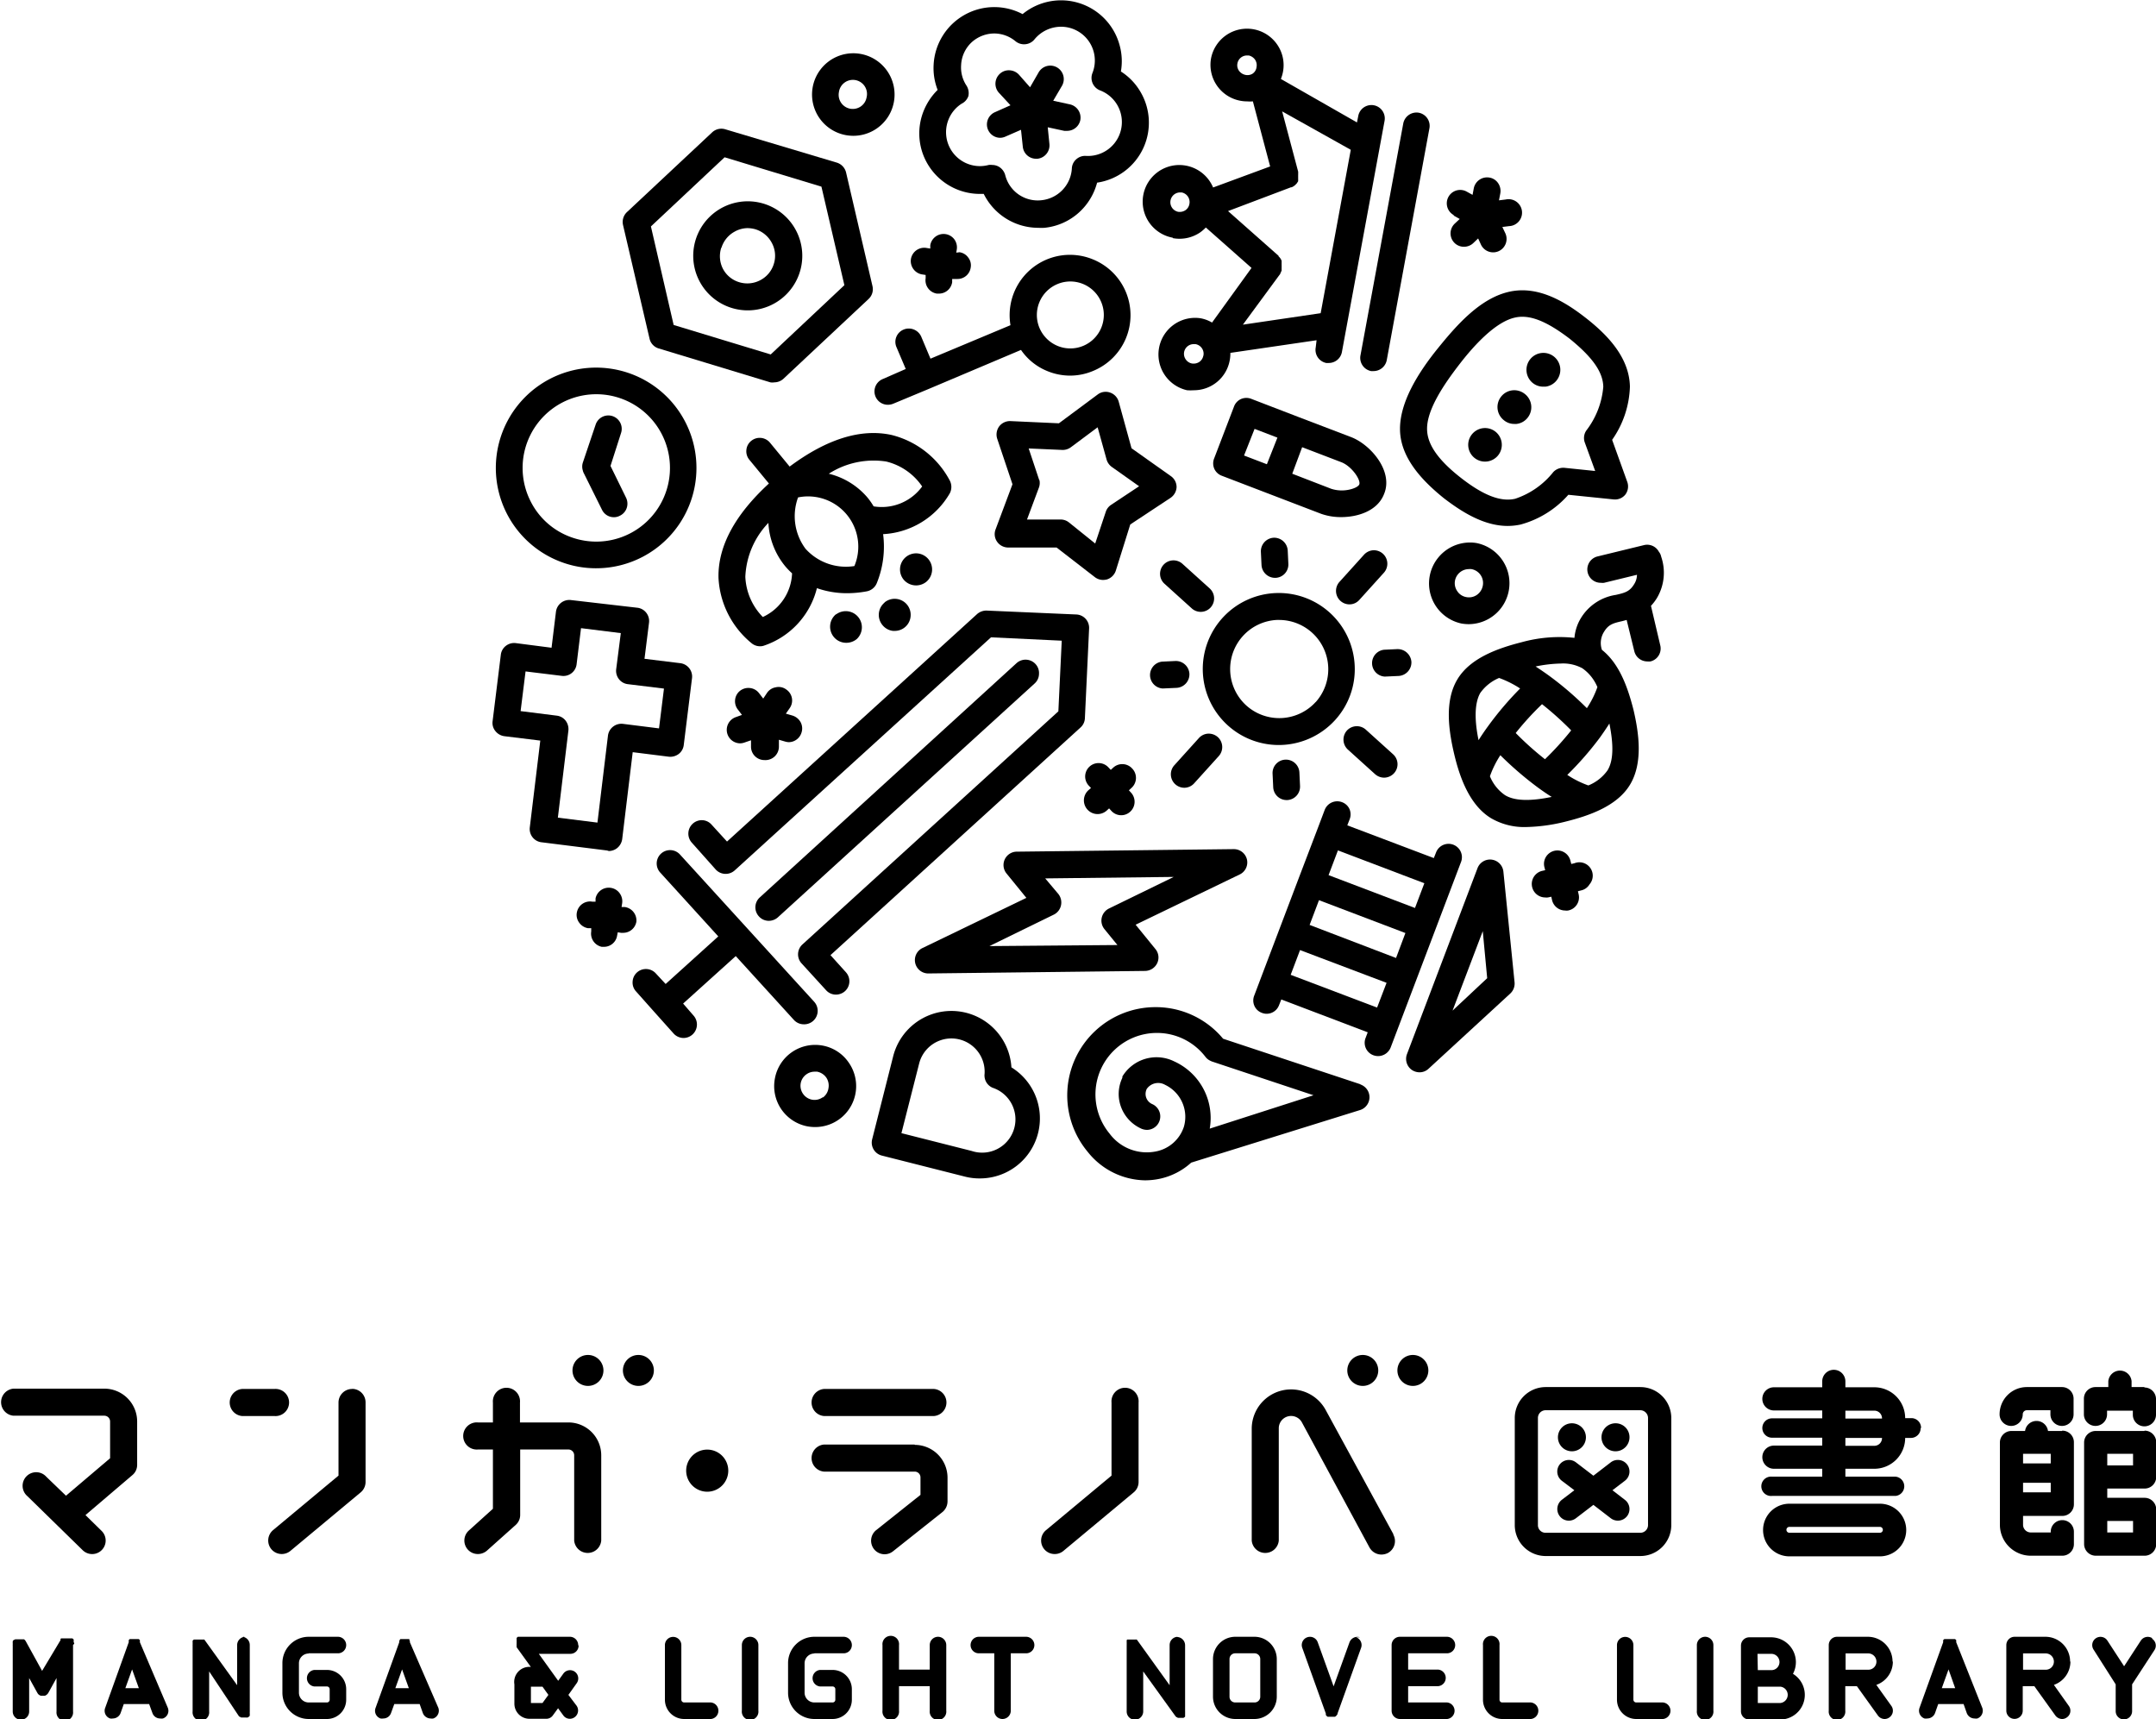 <svg xmlns="http://www.w3.org/2000/svg" viewBox="0 0 204.83 163.29"><g id="レイヤー_2" data-name="レイヤー 2"><g id="レイヤー_1-2" data-name="レイヤー 1"><path d="M103.07,68.22l.4-8.52a1.27,1.27,0,0,0-1.21-1.33L93.75,58a1.34,1.34,0,0,0-.92.33L69.07,79.94,67.6,78.33a1.25,1.25,0,0,0-.88-.42,1.28,1.28,0,0,0-1,2.13L68,82.6a1.28,1.28,0,0,0,1.8.08L94.15,60.54l6.72.32-.32,6.71L76.24,89.71a1.27,1.27,0,0,0-.09,1.8l2.33,2.55a1.25,1.25,0,0,0,.94.42,1.3,1.3,0,0,0,.86-.33,1.27,1.27,0,0,0,.08-1.8L78.9,90.73,102.66,69.1A1.24,1.24,0,0,0,103.07,68.22Z"/><path d="M64.9,95.33l5-4.51,5.52,6.06a1.27,1.27,0,0,0,.94.42,1.28,1.28,0,0,0,1-2.13l-6.38-7h0l-6.38-7a1.27,1.27,0,1,0-1.88,1.71l5.52,6.07-5,4.52-.93-1a1.27,1.27,0,0,0-1.8-.09,1.26,1.26,0,0,0-.41.89,1.23,1.23,0,0,0,.33.91l1.78,2h0l1.79,2a1.29,1.29,0,0,0,.94.42,1.28,1.28,0,0,0,.94-2.14Z"/><path d="M98.71,64a1.25,1.25,0,0,0-.33-.92,1.28,1.28,0,0,0-1.8-.09L72.18,85.25a1.27,1.27,0,0,0-.08,1.8,1.25,1.25,0,0,0,.94.42,1.3,1.3,0,0,0,.86-.33L98.3,64.92A1.24,1.24,0,0,0,98.71,64Z"/><path d="M130.26,35.25l.23,0a1.28,1.28,0,0,0,1.26-1.05l4.05-22a1.27,1.27,0,0,0-1-1.49,1.28,1.28,0,0,0-1.48,1l-4.06,22A1.28,1.28,0,0,0,130.26,35.25Z"/><path d="M111.42,22.62a3.48,3.48,0,0,0,2.61-.55,3.89,3.89,0,0,0,.53-.46l4.34,3.84-3.75,5.19a3.3,3.3,0,0,0-1.11-.41,3.48,3.48,0,0,0-1.26,6.84,4.6,4.6,0,0,0,.64,0,3.46,3.46,0,0,0,3.41-2.84,3.41,3.41,0,0,0,.06-.71l8.19-1.2L125,33a1.27,1.27,0,0,0,1,1.48l.23,0a1.27,1.27,0,0,0,1.25-1l4.06-22a1.27,1.27,0,0,0-2.5-.46l-.12.61L121.69,7.5a3.58,3.58,0,0,0,.2-.68,3.44,3.44,0,0,0-.56-2.6,3.48,3.48,0,0,0-6.28,1.35,3.47,3.47,0,0,0,2.79,4,3.39,3.39,0,0,0,.64.06,3.48,3.48,0,0,0,.55,0l1.64,6.18-5.42,2a3.48,3.48,0,1,0-3.83,4.77ZM113,19.37a.9.9,0,0,1-.38.6,1,1,0,0,1-.69.15.93.93,0,0,1,.16-1.84h.17A.93.93,0,0,1,113,19.37ZM118.3,7.11a1,1,0,0,1-.59-.39.89.89,0,0,1-.15-.69.92.92,0,0,1,.91-.76h.17a1,1,0,0,1,.59.39.94.94,0,0,1,.15.69A.88.88,0,0,1,119,7,.93.93,0,0,1,118.3,7.11Zm4.35,10.68.06,0,.11-.05.11-.07.09-.07a.47.47,0,0,0,.1-.1.46.46,0,0,0,.07-.07.83.83,0,0,0,.08-.12l.06-.09,0-.07a.14.14,0,0,0,0-.06.42.42,0,0,0,0-.1l0-.14s0-.07,0-.11v-.13a.37.37,0,0,0,0-.11.59.59,0,0,0,0-.14.13.13,0,0,0,0-.06l-1.52-5.72,6.52,3.65-2.86,15.52-7.39,1.09L121.64,26l0-.05a.75.75,0,0,0,.07-.12s0-.07.05-.1l0-.13,0-.11s0-.09,0-.13a.49.49,0,0,0,0-.12v-.06s0-.05,0-.07,0-.07,0-.11l0-.13,0-.1-.06-.13-.06-.1-.08-.1a.76.76,0,0,0-.09-.09l0-.05-4.8-4.25Zm-8.33,16a.91.91,0,0,1-.38.59,1,1,0,0,1-.69.15.92.92,0,0,1-.6-.39.92.92,0,0,1,.76-1.45l.17,0a.93.93,0,0,1,.6.38A.91.91,0,0,1,114.32,33.82Z"/><path d="M86.05,35.05,83.88,36a1.27,1.27,0,0,0,.49,2.45,1.38,1.38,0,0,0,.49-.1l3.34-1.39h0L97,33.24a5.55,5.55,0,0,0,2.48,2,5.66,5.66,0,0,0,2.18.44,5.59,5.59,0,0,0,2.2-.45,5.72,5.72,0,0,0,0-10.58A5.73,5.73,0,0,0,96,30.89L88.4,34.07,87.53,32a1.29,1.29,0,0,0-.69-.69,1.28,1.28,0,0,0-1,0A1.26,1.26,0,0,0,85.18,33Zm12.7-6.35a3.18,3.18,0,1,1,1.73,4.16,3.2,3.2,0,0,1-1.73-1.72h0A3.18,3.18,0,0,1,98.75,28.7Z"/><path d="M69.54,29.26a5.18,5.18,0,1,0-3.07-2.52A5.17,5.17,0,0,0,69.54,29.26Zm-1-5.72A2.62,2.62,0,0,1,69.8,22,2.56,2.56,0,0,1,71,21.67a2.87,2.87,0,0,1,.77.11,2.63,2.63,0,0,1,1.55,1.28,2.56,2.56,0,0,1,.2,2,2.59,2.59,0,0,1-1.28,1.55,2.63,2.63,0,0,1-2,.2,2.59,2.59,0,0,1-1.56-1.28A2.63,2.63,0,0,1,68.52,23.54Z"/><path d="M61.71,32.17a1.26,1.26,0,0,0,.87.93l10.61,3.22a1.14,1.14,0,0,0,.37,0,1.29,1.29,0,0,0,.87-.34l8.09-7.58a1.27,1.27,0,0,0,.37-1.22l-2.51-10.8a1.3,1.3,0,0,0-.87-.93L68.9,12.28a1.28,1.28,0,0,0-1.24.29l-8.1,7.58a1.29,1.29,0,0,0-.37,1.22Zm.13-10.66,7-6.57,9.2,2.79,2.18,9.36-7,6.58L64,30.87Z"/><path d="M57.84,80.84a1.29,1.29,0,0,0,.78-.27,1.33,1.33,0,0,0,.49-.85l1-8.27,3.43.43a1.32,1.32,0,0,0,.94-.26,1.25,1.25,0,0,0,.48-.85l.78-6.31A1.28,1.28,0,0,0,64.66,63l-3.43-.42.43-3.43a1.27,1.27,0,0,0-.26-.94,1.25,1.25,0,0,0-.85-.48L54.24,57a1.28,1.28,0,0,0-1.42,1.1l-.42,3.43L49,61.09a1.28,1.28,0,0,0-.94.26,1.25,1.25,0,0,0-.48.85l-.78,6.3a1.22,1.22,0,0,0,.26.94,1.31,1.31,0,0,0,.84.49l3.43.42-1,8.27A1.27,1.27,0,0,0,51.38,80l6.3.79Zm.7-17.27a1.28,1.28,0,0,0,.26.94,1.25,1.25,0,0,0,.85.48l3.43.42-.47,3.78-3.43-.43a1.29,1.29,0,0,0-1.42,1.11l-1,8.27L53,77.67l1-8.27a1.33,1.33,0,0,0-.26-.94,1.25,1.25,0,0,0-.85-.48l-3.43-.43.47-3.77,3.43.42a1.26,1.26,0,0,0,1.42-1.1l.42-3.43,3.78.47Z"/><path d="M141.73,81.66a1.27,1.27,0,0,0-1.36.81l-6.7,17.66a1.28,1.28,0,0,0,.47,1.51,1.33,1.33,0,0,0,.72.22,1.24,1.24,0,0,0,.86-.34l7.77-7.15a1.29,1.29,0,0,0,.4-1.07l-1.06-10.5A1.28,1.28,0,0,0,141.73,81.66Zm-.44,11.26L138,96l2.87-7.55Z"/><path d="M138.07,80.24a1.27,1.27,0,0,0-1.64.74l-.21.53L128,78.4l.21-.54a1.28,1.28,0,0,0,0-1,1.25,1.25,0,0,0-.71-.66,1.28,1.28,0,0,0-1.65.74l-.65,1.72h0l-1.8,4.72h0l-1.79,4.72h0l-1.79,4.72h0l-.65,1.72a1.26,1.26,0,0,0,0,1,1.23,1.23,0,0,0,.71.67,1.2,1.2,0,0,0,.45.09,1.26,1.26,0,0,0,1.19-.83l.21-.53,8.21,3.12-.2.53a1.26,1.26,0,0,0,.74,1.65,1.33,1.33,0,0,0,.45.08,1.29,1.29,0,0,0,1.19-.82l6.7-17.66A1.27,1.27,0,0,0,138.07,80.24Zm-13.65,7.62.89-2.35,8.21,3.12L132.63,91Zm1.8-4.73.89-2.35,8.21,3.12-.89,2.35Zm-2.71,7.12,8.22,3.11-.9,2.35-8.21-3.11Z"/><path d="M118.47,81.66a1.28,1.28,0,0,0-1.26-1h0l-20.58.24a1.27,1.27,0,0,0-1,2.08l1.88,2.31-9.86,4.76a1.27,1.27,0,0,0,.56,2.42l20.59-.24a1.3,1.3,0,0,0,1.14-.74,1.26,1.26,0,0,0-.17-1.34l-1.88-2.31,9.86-4.76A1.27,1.27,0,0,0,118.47,81.66ZM100.8,86a1.3,1.3,0,0,0-.26-1.09L99.3,83.44l12.21-.14-6.15,3a1.28,1.28,0,0,0-.44,1.95l1.24,1.52L94,89.87l6.14-3A1.28,1.28,0,0,0,100.8,86ZM88.24,92.23Z"/><path d="M128.7,63.19a7.22,7.22,0,1,0-7.21,7.58,7.25,7.25,0,0,0,5.36-2.38A7.17,7.17,0,0,0,128.7,63.19ZM125,66.68a4.68,4.68,0,0,1-6.6.33h0a4.67,4.67,0,0,1,2.9-8.12h.24a4.68,4.68,0,0,1,3.46,7.8Z"/><path d="M130.64,73.54a1.3,1.3,0,0,0,.86.33,1.29,1.29,0,0,0,.94-.42,1.27,1.27,0,0,0-.09-1.8l-2.59-2.34a1.28,1.28,0,0,0-1.8.09,1.29,1.29,0,0,0,.09,1.8Z"/><path d="M112.34,53.56a1.27,1.27,0,1,0-1.71,1.89l2.59,2.34a1.27,1.27,0,0,0,1.8-.09,1.28,1.28,0,0,0-.09-1.8Z"/><path d="M134.09,62.87a1.31,1.31,0,0,0-1.34-1.21l-1.26.06a1.28,1.28,0,0,0,.07,2.55l1.32-.06A1.29,1.29,0,0,0,134.09,62.87Z"/><path d="M113,64a1.29,1.29,0,0,0-1.34-1.21l-1.26.06a1.28,1.28,0,0,0,.06,2.55l1.33-.06A1.29,1.29,0,0,0,113,64Z"/><path d="M122.11,72.16a1.27,1.27,0,0,0-1.21,1.33l.06,1.26A1.28,1.28,0,0,0,122.24,76h.06a1.28,1.28,0,0,0,1.21-1.34l-.06-1.26A1.28,1.28,0,0,0,122.11,72.16Z"/><path d="M121,51.08a1.29,1.29,0,0,0-1.21,1.34l.06,1.26a1.29,1.29,0,0,0,1.28,1.21h.06a1.27,1.27,0,0,0,1.21-1.33l-.06-1.26A1.29,1.29,0,0,0,121,51.08Z"/><path d="M112.45,74.83a1.27,1.27,0,0,0,1-.42l2.34-2.59a1.28,1.28,0,0,0-.09-1.8,1.31,1.31,0,0,0-.92-.33,1.27,1.27,0,0,0-.88.42l-2.34,2.59a1.28,1.28,0,0,0,.94,2.13Z"/><path d="M130.47,52.27a1.29,1.29,0,0,0-.88.42l-2.34,2.59a1.28,1.28,0,0,0,.95,2.13,1.25,1.25,0,0,0,.94-.42l2.34-2.59a1.28,1.28,0,0,0-1-2.13Z"/><path d="M137.18,47.33c1.6,1.22,3.73,2.63,6.06,2.63a6.06,6.06,0,0,0,1.21-.13A9.28,9.28,0,0,0,149,47l4.3.44A1.26,1.26,0,0,0,154.4,47a1.28,1.28,0,0,0,.2-1.22l-1.44-4a9.27,9.27,0,0,0,1.69-5.06c-.06-2.84-2.25-5-4.18-6.51s-4.5-3.11-7.27-2.5-5,3.16-6.79,5.37-3.69,5.14-3.6,7.84S135.27,45.79,137.18,47.33ZM150.55,42l1,2.74-2.91-.3a1.31,1.31,0,0,0-1.06.39,7.74,7.74,0,0,1-3.64,2.55c-1.36.31-3-.31-5.16-2s-3.17-3.16-3.2-4.57c-.06-1.92,1.72-4.45,3.06-6.19s3.42-4.06,5.32-4.46a3,3,0,0,1,.67-.07c1.21,0,2.64.67,4.5,2.09,2.17,1.76,3.16,3.16,3.19,4.56a7.88,7.88,0,0,1-1.61,4.15A1.27,1.27,0,0,0,150.55,42Z"/><path d="M96.09,101.4a5.71,5.71,0,0,0-11.23-1.08l-2,7.9a1.27,1.27,0,0,0,.92,1.55l7.9,2a5.55,5.55,0,0,0,1.41.17,5.7,5.7,0,0,0,3-10.55Zm-1.78,1.93a3.16,3.16,0,0,1-2,6l-6.67-1.69L87.33,101A3.16,3.16,0,0,1,93.54,102,1.27,1.27,0,0,0,94.31,103.33Z"/><path d="M74.93,70.5a1.28,1.28,0,0,0,1.22-.92,1.26,1.26,0,0,0-.1-1,1.34,1.34,0,0,0-.77-.61l-.62-.18.37-.53a1.26,1.26,0,0,0-.34-1.77,1.2,1.2,0,0,0-1-.2,1.24,1.24,0,0,0-.82.53l-.36.54-.4-.52a1.25,1.25,0,0,0-.84-.48,1.29,1.29,0,0,0-.95.25,1.25,1.25,0,0,0-.48.85,1.27,1.27,0,0,0,.26.94l.39.51-.61.22a1.28,1.28,0,0,0,.43,2.48,1.26,1.26,0,0,0,.43-.08l.61-.21,0,.64a1.27,1.27,0,0,0,1.27,1.24h0A1.28,1.28,0,0,0,74,70.92l0-.65.62.18A1.49,1.49,0,0,0,74.93,70.5ZM72.69,72Z"/><path d="M138.11,20.48l.57.32-.47.44a1.28,1.28,0,0,0-.06,1.8,1.26,1.26,0,0,0,.93.4,1.29,1.29,0,0,0,.88-.34l.47-.45.27.59a1.28,1.28,0,0,0,1.7.61,1.28,1.28,0,0,0,.61-1.7l-.28-.59.64-.08a1.28,1.28,0,1,0-.32-2.53l-.64.08.12-.63a1.31,1.31,0,0,0-.2-1,1.24,1.24,0,0,0-.82-.53,1.29,1.29,0,0,0-1.49,1l-.12.64-.56-.31a1.27,1.27,0,1,0-1.23,2.23Z"/><path d="M93.13,18.42h.33a5.79,5.79,0,0,0,5.18,3.22,5.63,5.63,0,0,0,.58,0,5.74,5.74,0,0,0,3.89-2.09,5.82,5.82,0,0,0,1.12-2.2,5.76,5.76,0,0,0,4-8.82,5.66,5.66,0,0,0-1.74-1.74,5.64,5.64,0,0,0-.11-2.45,5.76,5.76,0,0,0-9.23-3,5.77,5.77,0,0,0-8.45,4.78,5.68,5.68,0,0,0,.38,2.42,5.91,5.91,0,0,0-1.35,2.05,5.72,5.72,0,0,0,.1,4.41A5.77,5.77,0,0,0,93.13,18.42ZM92,9.13a1.33,1.33,0,0,0-.18-1,3.12,3.12,0,0,1-.51-1.93A3.15,3.15,0,0,1,92.33,4a3.22,3.22,0,0,1,2.15-.82,3.18,3.18,0,0,1,2,.74,1.28,1.28,0,0,0,.94.28,1.25,1.25,0,0,0,.86-.46,3.27,3.27,0,0,1,2.51-1.2,3.21,3.21,0,0,1,3,4.39,1.27,1.27,0,0,0,.73,1.66,3.22,3.22,0,0,1-1.34,6.22,1.25,1.25,0,0,0-.93.32,1.22,1.22,0,0,0-.42.89,3.22,3.22,0,0,1-2.89,3,3.18,3.18,0,0,1-3.44-2.39,1.32,1.32,0,0,0-.6-.79,1.28,1.28,0,0,0-.64-.17,1.26,1.26,0,0,0-.33,0,3.32,3.32,0,0,1-.83.11,3.22,3.22,0,0,1-3-4.39,3.19,3.19,0,0,1,1.26-1.54A1.28,1.28,0,0,0,92,9.13Z"/><path d="M95,13.09a1.26,1.26,0,0,0,.51-.11L97,12.33l.17,1.6a1.27,1.27,0,0,0,1.26,1.15h.13a1.28,1.28,0,0,0,1.14-1.4l-.16-1.59,1.57.34.27,0a1.28,1.28,0,0,0,1.25-1,1.29,1.29,0,0,0-1-1.52l-1.57-.34.81-1.38a1.28,1.28,0,1,0-2.21-1.29l-.8,1.39L96.81,7.1a1.29,1.29,0,0,0-.88-.42A1.24,1.24,0,0,0,95,7a1.28,1.28,0,0,0-.11,1.8L96,10l-1.46.65A1.27,1.27,0,0,0,95,13.09Z"/><path d="M53.59,53.48a9.37,9.37,0,0,0,3,.5,9.53,9.53,0,1,0-3-.5Zm-3.21-5.92a7,7,0,1,1,4,3.51A6.91,6.91,0,0,1,50.38,47.56Z"/><path d="M55.49,45l1.7,3.42a1.25,1.25,0,0,0,1.14.71,1.19,1.19,0,0,0,.56-.14,1.26,1.26,0,0,0,.65-.73,1.3,1.3,0,0,0-.07-1l-1.47-3,1-3.12a1.27,1.27,0,0,0-2.41-.81l-1.22,3.62a1.24,1.24,0,0,0,0,.74A1.09,1.09,0,0,0,55.49,45Z"/><path d="M94.73,51.46a1.28,1.28,0,0,0,1.06.55l4.59,0L104,54.81a1.29,1.29,0,0,0,.79.28,1.65,1.65,0,0,0,.38-.05,1.3,1.3,0,0,0,.84-.84l1.37-4.38,3.83-2.53a1.31,1.31,0,0,0,.57-1,1.26,1.26,0,0,0-.54-1.06l-3.74-2.65-1.22-4.43a1.28,1.28,0,0,0-.82-.86,1.25,1.25,0,0,0-1.17.18l-3.69,2.74L96,40a1.29,1.29,0,0,0-1.07.5,1.31,1.31,0,0,0-.19,1.18L96.19,46l-1.61,4.3A1.25,1.25,0,0,0,94.73,51.46Zm4-5.86-1-3,3.19.14a1.3,1.3,0,0,0,.81-.25l2.55-1.9.85,3.06a1.31,1.31,0,0,0,.49.7l2.6,1.84-2.65,1.76a1.26,1.26,0,0,0-.52.68l-1,3-2.49-2a1.25,1.25,0,0,0-.79-.28l-3.2,0,1.12-3A1.27,1.27,0,0,0,98.75,45.6Z"/><path d="M156.85,57.55a4.6,4.6,0,0,0,.57-.75,4.7,4.7,0,0,0,.4-3.92,1.08,1.08,0,0,0-.22-.47,1.26,1.26,0,0,0-1.41-.63l-4.39,1.07a1.27,1.27,0,0,0,.3,2.51,1,1,0,0,0,.3,0l3.12-.76a1.68,1.68,0,0,1-.28.91c-.42.69-.89.81-1.73,1a4.7,4.7,0,0,0-3.29,2.16,4.31,4.31,0,0,0-.64,1.92,13.52,13.52,0,0,0-5,.41c-2.2.56-4.88,1.47-6.12,3.53s-.83,4.87-.31,7.08,1.46,4.88,3.52,6.12a6.25,6.25,0,0,0,3.36.83,16.69,16.69,0,0,0,3.73-.52c2.2-.55,4.88-1.46,6.11-3.52s.84-4.87.32-7.09c-.51-2-1.29-4.35-3-5.7A2,2,0,0,1,152.4,60c.42-.69.88-.81,1.73-1l.41-.11.72,2.94a1.27,1.27,0,0,0,1.23,1,1.55,1.55,0,0,0,.31,0,1.26,1.26,0,0,0,.93-1.54Zm-6.52,5.93a4.09,4.09,0,0,1,1.43,1.79,9,9,0,0,1-1,2,30.69,30.69,0,0,0-3.56-3.06h0c-.44-.32-.88-.62-1.31-.9a12.94,12.94,0,0,1,2.4-.28A3.83,3.83,0,0,1,150.33,63.48Zm-1.06,5.9a28.81,28.81,0,0,1-2.49,2.74A28.81,28.81,0,0,1,144,69.63a27.65,27.65,0,0,1,2.5-2.74A30,30,0,0,1,149.27,69.38Zm-8.64-3.55a4.16,4.16,0,0,1,1.79-1.43,9.69,9.69,0,0,1,2,1A30.63,30.63,0,0,0,141.36,69h0c-.32.44-.62.88-.89,1.31C140.15,68.77,140,66.94,140.63,65.83Zm1.91,5.91a32.64,32.64,0,0,0,3.57,3.07h0c.44.32.87.62,1.31.89-1.51.31-3.34.51-4.44-.17a4,4,0,0,1-1.43-1.79A9.31,9.31,0,0,1,142.54,71.74Zm8.36,2.87a9.23,9.23,0,0,1-2-1A30.69,30.69,0,0,0,152,70.06h0c.32-.45.62-.89.9-1.33.3,1.51.51,3.34-.18,4.45A4.12,4.12,0,0,1,150.9,74.61Z"/><path d="M68.26,54.87a8.57,8.57,0,0,0,3.18,6.26,1.26,1.26,0,0,0,.77.26,1.09,1.09,0,0,0,.4-.07,7.72,7.72,0,0,0,5-5.45,8.66,8.66,0,0,0,2.88.48,10.25,10.25,0,0,0,1.81-.17,1.29,1.29,0,0,0,1-.79,9.22,9.22,0,0,0,.6-4.65,7.79,7.79,0,0,0,6.34-3.89,1.31,1.31,0,0,0,0-1.19,8.61,8.61,0,0,0-5.53-4.34c-2.91-.64-6.17.38-9.69,3l-1.86-2.26a1.27,1.27,0,0,0-1.79-.18,1.23,1.23,0,0,0-.46.86,1.25,1.25,0,0,0,.28.93l1.86,2.26C69.83,48.89,68.2,51.89,68.26,54.87Zm8.27-2.74a5.18,5.18,0,0,1-.71-4.88,4.77,4.77,0,0,1,5.35,6.52A5.16,5.16,0,0,1,76.53,52.13Zm5.9-4.85A7,7,0,0,0,78.74,45a7.89,7.89,0,0,1,5.45-1.16,5.78,5.78,0,0,1,3.42,2.37A4.75,4.75,0,0,1,83,48.1,6.74,6.74,0,0,0,82.43,47.28Zm-7.87,6.46a6.73,6.73,0,0,0,.69.72,4.76,4.76,0,0,1-2.78,4.15,5.81,5.81,0,0,1-1.66-3.82A7.86,7.86,0,0,1,73,49.67,7.06,7.06,0,0,0,74.56,53.74Z"/><path d="M128.36,41.52l-4.9-1.87h0l-4.55-1.75a1.28,1.28,0,0,0-1,0,1.26,1.26,0,0,0-.67.71l-1.88,4.91a1.28,1.28,0,0,0,0,1,1.26,1.26,0,0,0,.71.67l9.45,3.62a5.61,5.61,0,0,0,1.9.31c1.57,0,3.46-.58,4.08-2.21C132.39,44.73,130.19,42.22,128.36,41.52Zm-8,2.58-2.17-.83,1-2.53,2.17.83Zm3.35-1.62,3.71,1.42c1,.38,1.88,1.69,1.72,2.11-.06.17-.41.39-1,.51a3.28,3.28,0,0,1-1.67-.09L122.77,45Z"/><path d="M140.25,51.58a3.89,3.89,0,0,0-1.4,7.65,4.14,4.14,0,0,0,.7.06,3.89,3.89,0,0,0,.7-7.71Zm.62,4.07a1.37,1.37,0,0,1-.56.86,1.32,1.32,0,0,1-1,.21,1.29,1.29,0,0,1-.86-.56,1.32,1.32,0,0,1-.22-1,1.35,1.35,0,0,1,1.32-1.1,1,1,0,0,1,.24,0A1.34,1.34,0,0,1,140.87,55.65Z"/><path d="M78.15,99.32a3.89,3.89,0,0,0-4.53,3.12A3.89,3.89,0,0,0,76.74,107a4.14,4.14,0,0,0,.7.06,3.89,3.89,0,0,0,3.21-6.1A3.85,3.85,0,0,0,78.15,99.32Zm0,4.92a1.32,1.32,0,0,1-1,.22,1.33,1.33,0,0,1-.86-.56,1.33,1.33,0,0,1,.34-1.86,1.32,1.32,0,0,1,.76-.24l.24,0a1.39,1.39,0,0,1,.87.56,1.36,1.36,0,0,1,.21,1A1.33,1.33,0,0,1,78.2,104.24Z"/><path d="M80.33,12.83a4.17,4.17,0,0,0,.71.07,3.92,3.92,0,1,0-.71-.07Zm2-3.58a1.32,1.32,0,0,1-.55.86,1.34,1.34,0,0,1-2.08-1.35,1.34,1.34,0,1,1,2.63.49Z"/><path d="M149.58,82l-.3.07-.08-.3a1.27,1.27,0,0,0-2.48.58l.08.31-.31.07a1.28,1.28,0,0,0,.29,2.52,1.45,1.45,0,0,0,.29,0l.31-.07.07.31a1.28,1.28,0,0,0,1.24,1,.92.92,0,0,0,.29,0,1.27,1.27,0,0,0,1-1.53l-.07-.3.31-.08a1.24,1.24,0,0,0,.79-.57A1.27,1.27,0,0,0,149.58,82Z"/><path d="M107.56,73a1.27,1.27,0,0,0-1.8-.08l-.23.21-.22-.23a1.27,1.27,0,1,0-1.88,1.72l.22.23-.24.21A1.28,1.28,0,1,0,105.14,77l.23-.21.21.23a1.26,1.26,0,0,0,1.8.08,1.28,1.28,0,0,0,.08-1.8l-.21-.23.23-.21A1.28,1.28,0,0,0,107.56,73Z"/><path d="M87.63,26.07l.31.05,0,.31A1.28,1.28,0,0,0,89,27.89h.2a1.27,1.27,0,0,0,1.26-1.08l0-.31.31,0,.2,0a1.26,1.26,0,0,0,1.25-1.08,1.19,1.19,0,0,0-.23-.95,1.23,1.23,0,0,0-.83-.51L90.85,24l.05-.31a1.3,1.3,0,0,0-.23-.95,1.28,1.28,0,0,0-2.29.56l0,.31L88,23.55a1.28,1.28,0,0,0-1.46,1.07,1.29,1.29,0,0,0,1.07,1.45Z"/><path d="M59.36,86.16l-.31,0,.05-.31a1.3,1.3,0,0,0-.23-1,1.26,1.26,0,0,0-.83-.51,1.28,1.28,0,0,0-1.46,1l0,.31-.31,0a1.27,1.27,0,0,0-1.46,1,1.23,1.23,0,0,0,.22,1,1.28,1.28,0,0,0,.83.52l.31,0,0,.31a1.28,1.28,0,0,0,1,1.46l.21,0a1.26,1.26,0,0,0,1.25-1.07l.06-.31.31.05.2,0a1.27,1.27,0,0,0,1.26-1.07A1.29,1.29,0,0,0,59.36,86.16Z"/><path d="M129.26,103,116.2,98.67a8.31,8.31,0,0,0-6.35-3h-.08a8.38,8.38,0,0,0-6.43,13.75h0a7.09,7.09,0,0,0,5.42,2.7,6.77,6.77,0,0,0,1.48-.16,6.43,6.43,0,0,0,2.93-1.52l16.06-5a1.28,1.28,0,0,0,0-2.43Zm-14.33,4.21a5.9,5.9,0,0,0-3.36-6.38,3.79,3.79,0,0,0-4.94,1.43s0,0,0,0l0,0,0,.12,0,0a3.59,3.59,0,0,0-.33,1.91,3.64,3.64,0,0,0,2.17,2.94,1.44,1.44,0,0,0,.5.1,1.28,1.28,0,0,0,.5-2.45,1.05,1.05,0,0,1-.63-.86,1.11,1.11,0,0,1,.1-.57,1.32,1.32,0,0,1,1.75-.4,3.37,3.37,0,0,1,1.78,4,3.5,3.5,0,0,1-2.67,2.33,4.4,4.4,0,0,1-4.38-1.69h0a5.84,5.84,0,0,1,4.48-9.57h.06a5.8,5.8,0,0,1,4.6,2.32h0a1.85,1.85,0,0,0,.14.14l0,0a1.37,1.37,0,0,0,.3.19l.13.06h0l9.66,3.21Z"/><path d="M142.07,41a1.6,1.6,0,0,0-2.24.27,1.59,1.59,0,0,0,.27,2.24,1.6,1.6,0,0,0,2.24-.27A1.6,1.6,0,0,0,142.07,41Z"/><path d="M144.85,37.41a1.61,1.61,0,0,0-1.18-.33,1.59,1.59,0,0,0-1.06.6,1.59,1.59,0,0,0,.27,2.24,1.53,1.53,0,0,0,1,.35l.19,0a1.56,1.56,0,0,0,1.07-.6A1.6,1.6,0,0,0,144.85,37.41Z"/><path d="M147.63,33.87a1.6,1.6,0,0,0-2,2.52,1.58,1.58,0,0,0,1,.34h.19a1.59,1.59,0,0,0,1.07-.6A1.61,1.61,0,0,0,147.63,33.87Z"/><path d="M88,55.27a1.53,1.53,0,0,0-.82-2.7,1.53,1.53,0,0,0-1.33,2.49,1.55,1.55,0,0,0,2.15.21Z"/><path d="M84.05,57.23a1.52,1.52,0,0,0-.21,2.15,1.51,1.51,0,0,0,1,.55H85a1.51,1.51,0,0,0,1.51-1.37,1.52,1.52,0,0,0-2.48-1.33Z"/><path d="M79.42,58.35a1.53,1.53,0,0,0-.21,2.15,1.52,1.52,0,0,0,1.18.56,1.56,1.56,0,0,0,1-.35,1.53,1.53,0,0,0-1.94-2.36Z"/><path d="M54,135.12H49.4v-1.89a1.29,1.29,0,1,0-2.57,0v1.89H45.41a1.29,1.29,0,1,0,0,2.57h1.42v5.63l-2.28,2.06a1.28,1.28,0,0,0,.86,2.24,1.31,1.31,0,0,0,.86-.33L49,144.85a1.27,1.27,0,0,0,.42-.95v-6.21H54a.55.55,0,0,1,.55.55v8.1a1.29,1.29,0,0,0,2.57,0v-8.1A3.12,3.12,0,0,0,54,135.12"/><path d="M33.45,131.94a1.29,1.29,0,0,0-1.29,1.29v6.94l-6.22,5.18a1.29,1.29,0,0,0-.16,1.81,1.29,1.29,0,0,0,1.8.17l6.69-5.57a1.28,1.28,0,0,0,.46-1v-7.54a1.28,1.28,0,0,0-1.28-1.29"/><path d="M108.17,140.77v-7.54a1.29,1.29,0,1,0-2.57,0v6.94l-6.22,5.18a1.28,1.28,0,0,0,.82,2.27,1.27,1.27,0,0,0,.82-.29l6.69-5.57a1.28,1.28,0,0,0,.46-1"/><path d="M23,134.51h3.06a1.29,1.29,0,1,0,0-2.57H23a1.29,1.29,0,0,0,0,2.57"/><path d="M88.74,131.94H78.28a1.29,1.29,0,0,0,0,2.57H88.74a1.29,1.29,0,0,0,0-2.57"/><path d="M86.9,137.22H78.28a1.29,1.29,0,0,0,0,2.57H86.9a.55.55,0,0,1,.55.55V142l-4.21,3.35a1.29,1.29,0,0,0-.2,1.81,1.28,1.28,0,0,0,1.8.2l4.7-3.73a1.32,1.32,0,0,0,.48-1v-2.26a3.12,3.12,0,0,0-3.12-3.12"/><path d="M158.78,144.87V134.7a2.94,2.94,0,0,0-2.93-2.94h-9a2.94,2.94,0,0,0-2.94,2.94v10.17a2.94,2.94,0,0,0,2.94,2.94h9a2.94,2.94,0,0,0,2.93-2.94m-12.67,0V134.7a.73.73,0,0,1,.73-.74h9a.74.74,0,0,1,.73.74v10.17a.73.73,0,0,1-.73.73h-9a.72.72,0,0,1-.73-.73"/><path d="M178.56,142.84H170a2.49,2.49,0,1,0,0,5h8.6a2.49,2.49,0,0,0,0-5m0,2.76H170a.28.28,0,1,1,0-.56h8.6a.28.28,0,0,1,0,.56"/><path d="M203.73,135.93h-4.65A1.1,1.1,0,0,0,198,137v9.68a1.11,1.11,0,0,0,1.1,1.1h4.65a1.1,1.1,0,0,0,1.1-1.1v-3.3a1.1,1.1,0,0,0-1.1-1.1h-3.55v-.88h3.55a1.1,1.1,0,0,0,1.1-1.1V137a1.1,1.1,0,0,0-1.1-1.1m-1.1,8.58v1.09h-2.45v-1.09Zm0-5.28h-2.45v-1.1h2.45Z"/><path d="M203.73,131.76h-1.22v-.56a1.11,1.11,0,0,0-2.21,0v.56h-1.22a1.1,1.1,0,0,0-1.1,1.1v1.49a1.1,1.1,0,1,0,2.2,0V134h2.45v.39a1.1,1.1,0,1,0,2.2,0v-1.49a1.1,1.1,0,0,0-1.1-1.1"/><path d="M182.51,135.63a.92.92,0,0,0-.92-.92H181v0a2.93,2.93,0,0,0-2.93-2.93h-2.75v-.56a1.1,1.1,0,0,0-2.2,0v.56h-4.59a1.1,1.1,0,0,0,0,2.2h4.59v.75h-4.77a.92.92,0,0,0,0,1.84h4.77v.75h-4.59a1.1,1.1,0,1,0,0,2.2h4.59v.75h-4.77a.92.92,0,1,0,0,1.83h11.74a.92.92,0,0,0,0-1.83h-4.77v-.75h2.75a2.93,2.93,0,0,0,2.93-2.93v0h.55a.92.92,0,0,0,.92-.92m-3.67.94a.73.73,0,0,1-.73.73h-2.75v-.75h3.48Zm0-1.86h-3.48V134h2.75a.73.73,0,0,1,.73.73Z"/><path d="M195.9,135.93h-1.33a1.1,1.1,0,0,0-2.18,0h-1.32A1.1,1.1,0,0,0,190,137v7.84a2.94,2.94,0,0,0,2.93,2.94h3a1.1,1.1,0,0,0,1.1-1.1v-1.18a1.1,1.1,0,0,0-2.2,0v.07h-1.9a.73.73,0,0,1-.73-.73V144h3.73a1.1,1.1,0,0,0,1.1-1.1V137a1.1,1.1,0,0,0-1.1-1.1m-1.1,5.86h-2.63v-.91h2.63Zm0-2.75h-2.63v-.91h2.63Z"/><path d="M195.9,131.76h-3.34a2.59,2.59,0,0,0-2.59,2.59,1.1,1.1,0,0,0,2.2,0,.39.39,0,0,1,.39-.39h2.24v.39a1.1,1.1,0,0,0,2.2,0v-1.49a1.1,1.1,0,0,0-1.1-1.1"/><path d="M154.58,139.11a1.11,1.11,0,0,0-1.55-.2l-1.65,1.27-1.66-1.27a1.1,1.1,0,0,0-1.34,1.75l1.19.9-1.19.91a1.11,1.11,0,0,0-.2,1.55,1.09,1.09,0,0,0,.87.43,1.11,1.11,0,0,0,.67-.23l1.66-1.27,1.65,1.27a1.11,1.11,0,0,0,1.55-.2,1.1,1.1,0,0,0-.21-1.55l-1.18-.91,1.18-.9a1.1,1.1,0,0,0,.21-1.55"/><path d="M9.65,145.42l-1.53-1.5,4.46-3.8a1.26,1.26,0,0,0,.45-1v-4.09a3.12,3.12,0,0,0-3.12-3.12H1.28a1.29,1.29,0,0,0,0,2.57H9.91a.55.55,0,0,1,.55.55v3.49l-4.19,3.56L4.4,140.28a1.29,1.29,0,1,0-1.8,1.84l5.26,5.14a1.28,1.28,0,0,0,1.79-1.84"/><path d="M67.19,137.7a2,2,0,1,0,2,2,2,2,0,0,0-2-2"/><path d="M149.34,137.86a1.33,1.33,0,1,0-1.33-1.33,1.33,1.33,0,0,0,1.33,1.33"/><path d="M153.47,135.2a1.33,1.33,0,1,0,1.34,1.33,1.32,1.32,0,0,0-1.34-1.33"/><path d="M55.86,128.71a1.47,1.47,0,1,0,1.47,1.47,1.47,1.47,0,0,0-1.47-1.47"/><path d="M60.65,128.71a1.47,1.47,0,1,0,1.47,1.47,1.47,1.47,0,0,0-1.47-1.47"/><path d="M7.05,156.15s0-.05,0-.07A.19.19,0,0,0,7,156l0-.07a.16.16,0,0,0,0-.07l0-.06,0-.06-.06-.06,0,0-.07-.05,0,0h0l-.08,0-.07,0H6.08l-.07,0-.07,0-.06,0-.07,0-.06.05,0,.05,0,0a.43.43,0,0,1,0,.07l0,0L4,158.72l-1.56-2.83,0,0-.05-.07,0,0a.12.12,0,0,0-.05-.05l-.06-.05-.06,0-.07,0-.07,0-.07,0H1.59l-.08,0-.07,0h0l0,0-.07.05-.06,0-.05.06-.05.06,0,.06a.43.43,0,0,0,0,.07.14.14,0,0,0,0,.07l0,.07s0,0,0,.07a.28.28,0,0,0,0,.09v6.26a.78.78,0,1,0,1.56,0v-3.18l.78,1.41s0,0,0,0a1,1,0,0,0,.09.13l0,0,.12.09,0,0h0l.11.05.07,0,.2,0H4l.2,0,.07,0,.1-.05h0l0,0,.12-.09,0,0a1.13,1.13,0,0,0,.1-.13v0l.78-1.41v3.18a.79.79,0,1,0,1.57,0v-6.23s0,0,0,0v-.09"/><path d="M23.32,155.48a.79.79,0,0,0-.79.79v3.81l-3.07-4.27s0,0,0,0l-.05-.07-.06,0-.06,0-.07,0-.07,0-.07,0-.07,0h-.31l-.08,0-.07,0-.05,0-.08,0h0l0,0-.07.06-.05.05a.43.43,0,0,0,0,.07l0,.06,0,.07,0,.07a.24.24,0,0,1,0,.08v.08a.13.13,0,0,0,0,.06v6.23a.79.79,0,1,0,1.57,0v-3.8L22.68,163s0,0,0,0l.09.09.05,0,.09.06.06,0,.11,0,0,0,.17,0h0l.14,0h0a.16.16,0,0,0,.09,0h.05l.08-.05,0,0h0l0,0,.07-.06.05-.06,0-.06a.25.25,0,0,0,0-.07l0-.07,0-.07a.14.14,0,0,1,0-.07v-.09a.13.13,0,0,0,0-.06v-6.23a.79.79,0,0,0-.78-.79"/><path d="M54.93,156.27a.79.79,0,0,0-.78-.79H49.49l-.08,0-.07,0-.05,0-.09,0h0l0,0-.07.06-.05.05,0,.07,0,.06s0,.05,0,.07l0,.07a.24.24,0,0,1,0,.08.22.22,0,0,1,0,.08v.06h0s0,.06,0,.09a.13.13,0,0,0,0,.06.24.24,0,0,0,0,.08l0,.07a.08.08,0,0,0,0,0l0,.09h0l1.35,1.87h-.08A1.43,1.43,0,0,0,48.87,160v1.85a1.43,1.43,0,0,0,1.42,1.42H51.9a.76.76,0,0,0,.63-.33l.49-.67.49.67a.76.76,0,0,0,.64.33.79.79,0,0,0,.63-1.24L54,161l.79-1.11a.78.78,0,1,0-1.27-.91l-.49.68-1.84-2.56h3a.78.78,0,0,0,.78-.78m-3.43,3.9.56.78-.56.77H50.44v-1.55Z"/><path d="M67.51,161.72H65a.27.27,0,0,1-.27-.26v-5.19a.78.78,0,1,0-1.56,0v5.19A1.83,1.83,0,0,0,65,163.29h2.55a.79.79,0,0,0,0-1.57"/><path d="M145.27,161.72h-2.55a.26.26,0,0,1-.26-.26v-5.19a.79.79,0,1,0-1.57,0v5.19a1.83,1.83,0,0,0,1.83,1.83h2.55a.79.79,0,1,0,0-1.57"/><path d="M158,161.72h-2.55a.27.27,0,0,1-.27-.26v-5.19a.78.78,0,1,0-1.56,0v5.19a1.83,1.83,0,0,0,1.83,1.83H158a.79.79,0,0,0,0-1.57"/><path d="M71.27,155.48a.79.79,0,0,0-.79.79v6.23a.79.79,0,1,0,1.57,0v-6.23a.79.79,0,0,0-.78-.79"/><path d="M89.12,155.48a.79.79,0,0,0-.79.79v2.33H85.41v-2.33a.79.79,0,1,0-1.57,0v6.23a.79.79,0,1,0,1.57,0v-2.33h2.92v2.33a.79.79,0,1,0,1.57,0v-6.23a.79.79,0,0,0-.78-.79"/><path d="M97.46,155.48H93a.79.79,0,0,0-.79.79.78.78,0,0,0,.79.78h1.46v5.45a.78.78,0,0,0,.78.79.79.79,0,0,0,.79-.79v-5.45h1.46a.78.78,0,0,0,.78-.78.79.79,0,0,0-.78-.79"/><path d="M111.9,155.48a.79.79,0,0,0-.78.79v3.81l-3.07-4.27,0,0-.06-.07,0,0a.18.18,0,0,0-.07,0l-.06,0-.07,0-.07,0-.08,0h-.3l-.08,0-.07,0,0,0-.09,0h0s0,0,0,0l-.06.06,0,.05,0,.07,0,.06a.43.43,0,0,1,0,.07.19.19,0,0,1,0,.07.24.24,0,0,1,0,.08.22.22,0,0,1,0,.08v6.29a.78.78,0,0,0,.78.79.79.79,0,0,0,.79-.79v-3.8l3.07,4.26,0,0,.09.09.05,0a.24.24,0,0,0,.09.06l0,0,.12,0,0,0,.17,0h0l.15,0h0a.16.16,0,0,0,.09,0h0l.08-.05,0,0h0l0,0,.07-.06,0-.06,0-.06a.25.25,0,0,0,0-.07l0-.07a.19.19,0,0,0,0-.07.25.25,0,0,0,0-.07.28.28,0,0,0,0-.09s0,0,0-.06v-6.23a.79.79,0,0,0-.79-.79"/><path d="M129.21,155.53a.8.8,0,0,0-1,.47l-1.51,4.19L125.19,156a.78.78,0,1,0-1.47.53l2.24,6.24a.08.08,0,0,1,0,0s0,0,0,.05l0,.08,0,0a.31.31,0,0,0,.09.11h0a.31.31,0,0,0,.09.07l0,0,.09,0h0l.09,0h.32l.09,0h0l.1,0,0,0,.1-.07h0l.09-.11,0,0a.56.56,0,0,0,.05-.08l0-.05s0,0,0,0l2.24-6.24a.78.78,0,0,0-.47-1"/><path d="M137.47,157.05a.78.78,0,0,0,.78-.78.79.79,0,0,0-.78-.79H133a.79.79,0,0,0-.79.79v6.23a.79.79,0,0,0,.79.79h4.49a.79.79,0,0,0,0-1.57h-3.71v-1.55h2.87a.79.79,0,0,0,0-1.57h-2.87v-1.55Z"/><path d="M162,155.48a.79.79,0,0,0-.79.79v6.23a.79.79,0,1,0,1.57,0v-6.23a.79.79,0,0,0-.78-.79"/><path d="M204.47,155.61a.79.79,0,0,0-1.08.23l-1.59,2.44-1.59-2.44a.78.78,0,1,0-1.31.86L201,160v2.55a.78.78,0,1,0,1.56,0V160l2.12-3.25a.78.78,0,0,0-.23-1.09"/><path d="M38.94,156l0,0,0-.07,0-.07-.05-.06a.12.12,0,0,0,0-.05.12.12,0,0,0,0-.05l-.06,0-.07,0-.07,0,0,0h0l-.08,0h-.3l-.08,0h0l0,0-.07,0-.06,0-.06,0-.06.05s0,0,0,.05l-.05.06,0,.07a.25.25,0,0,0,0,.07v0l-2.25,6.24a.77.77,0,0,0,.47,1,.86.86,0,0,0,.27,0,.77.77,0,0,0,.73-.52l.31-.85h2.41l.3.85a.79.79,0,0,0,.74.52.75.75,0,0,0,.26,0,.79.79,0,0,0,.48-1Zm-1.38,4.36.64-1.78.64,1.78Z"/><path d="M13.29,156l0,0a.25.25,0,0,0,0-.07l0-.07,0-.06a.12.12,0,0,0-.05-.05l-.06-.05-.06,0-.06,0-.07,0,0,0h0l-.08,0h-.3l-.08,0h0l0,0-.07,0-.07,0-.06,0a.12.12,0,0,0-.05.05.12.12,0,0,0-.05.05l0,.06,0,.07,0,.07,0,0-2.24,6.24a.77.77,0,0,0,.47,1,.75.75,0,0,0,.26,0,.79.79,0,0,0,.74-.52l.3-.85h2.41l.31.85a.77.77,0,0,0,.73.52.86.86,0,0,0,.27,0,.77.77,0,0,0,.47-1Zm-1.38,4.36.64-1.78.64,1.78Z"/><path d="M29.33,157.05h2.78a.78.78,0,0,0,.78-.78.79.79,0,0,0-.78-.79H29.33a2.5,2.5,0,0,0-2.5,2.5v2.81a2.5,2.5,0,0,0,2.5,2.5h1.73a1.83,1.83,0,0,0,1.83-1.83v-1a1.83,1.83,0,0,0-1.83-1.83h-1.2a.79.79,0,0,0,0,1.57h1.2a.26.26,0,0,1,.26.26v1a.26.26,0,0,1-.26.26H29.33a.93.93,0,0,1-.93-.93V158a.93.93,0,0,1,.93-.93"/><path d="M77.37,157.05h2.78a.78.78,0,0,0,.78-.78.79.79,0,0,0-.78-.79H77.37a2.5,2.5,0,0,0-2.5,2.5v2.81a2.5,2.5,0,0,0,2.5,2.5H79.1a1.83,1.83,0,0,0,1.83-1.83v-1a1.83,1.83,0,0,0-1.83-1.83H77.9a.79.79,0,0,0,0,1.57h1.2a.26.26,0,0,1,.26.26v1a.26.26,0,0,1-.26.26H77.37a.93.93,0,0,1-.93-.93V158a.93.93,0,0,1,.93-.93"/><path d="M119.19,155.48h-1.84a2.12,2.12,0,0,0-2.11,2.11v3.59a2.12,2.12,0,0,0,2.11,2.11h1.84a2.12,2.12,0,0,0,2.11-2.11v-3.59a2.12,2.12,0,0,0-2.11-2.11m.54,5.7a.54.54,0,0,1-.54.54h-1.84a.54.54,0,0,1-.54-.54v-3.59a.54.54,0,0,1,.54-.54h1.84a.54.54,0,0,1,.54.54Z"/><path d="M170.34,159a2.36,2.36,0,0,0-2.06-3.47h-2.1a.79.79,0,0,0-.78.79v6.23a.78.78,0,0,0,.78.79h2.94a2.34,2.34,0,0,0,1.22-4.34m-3.37-1.9h1.31a.78.78,0,0,1,.78.78.77.77,0,0,1-.78.77H167Zm2.15,4.67H167v-1.55h2.15a.78.78,0,0,1,0,1.55"/><path d="M179.8,157.83a2.35,2.35,0,0,0-2.34-2.35h-2.93a.79.79,0,0,0-.79.79v6.23a.79.79,0,1,0,1.57,0v-2.33h1.1l2,2.79a.79.79,0,0,0,.64.33.76.76,0,0,0,.45-.15.78.78,0,0,0,.19-1.09l-1.43-2a2.34,2.34,0,0,0,1.57-2.21m-2.34.77h-2.15v-1.55h2.15a.78.78,0,0,1,.78.78.77.77,0,0,1-.78.77"/><path d="M196.67,157.83a2.35,2.35,0,0,0-2.35-2.35h-2.93a.79.79,0,0,0-.78.79v6.23a.78.78,0,1,0,1.56,0v-2.33h1.1l2,2.79a.82.82,0,0,0,.64.33.74.74,0,0,0,.45-.15.77.77,0,0,0,.19-1.09l-1.42-2a2.35,2.35,0,0,0,1.57-2.21m-2.35.77h-2.15v-1.55h2.15a.78.78,0,0,1,.78.78.77.77,0,0,1-.78.77"/><path d="M185.85,156v0l0-.07a.25.25,0,0,0,0-.07l0-.06s0,0-.05-.05l-.06-.05-.06,0-.06,0-.08,0,0,0h0l-.08,0H185l-.08,0h0l0,0-.08,0-.06,0-.06,0-.06.05s0,0-.05.05l0,.06a.25.25,0,0,0,0,.07l0,.07v0l-2.25,6.24a.79.79,0,0,0,.47,1,.86.86,0,0,0,.27,0,.79.79,0,0,0,.74-.52l.3-.85h2.41l.3.85a.79.79,0,0,0,.74.52.86.86,0,0,0,.27,0,.79.79,0,0,0,.47-1Zm-1.37,4.36.64-1.78.63,1.78Z"/><path d="M128,130.18a1.47,1.47,0,1,0,1.47-1.47,1.47,1.47,0,0,0-1.47,1.47"/><path d="M134.23,131.65a1.47,1.47,0,1,0-1.47-1.47,1.47,1.47,0,0,0,1.47,1.47"/><path d="M132.37,145.72l-6.45-11.83a3.74,3.74,0,0,0-7,1.79v10.66a1.29,1.29,0,0,0,2.57,0V135.68a1.17,1.17,0,0,1,2.2-.56L130.11,147a1.3,1.3,0,0,0,1.13.67,1.38,1.38,0,0,0,.62-.15,1.29,1.29,0,0,0,.51-1.75"/></g></g></svg>